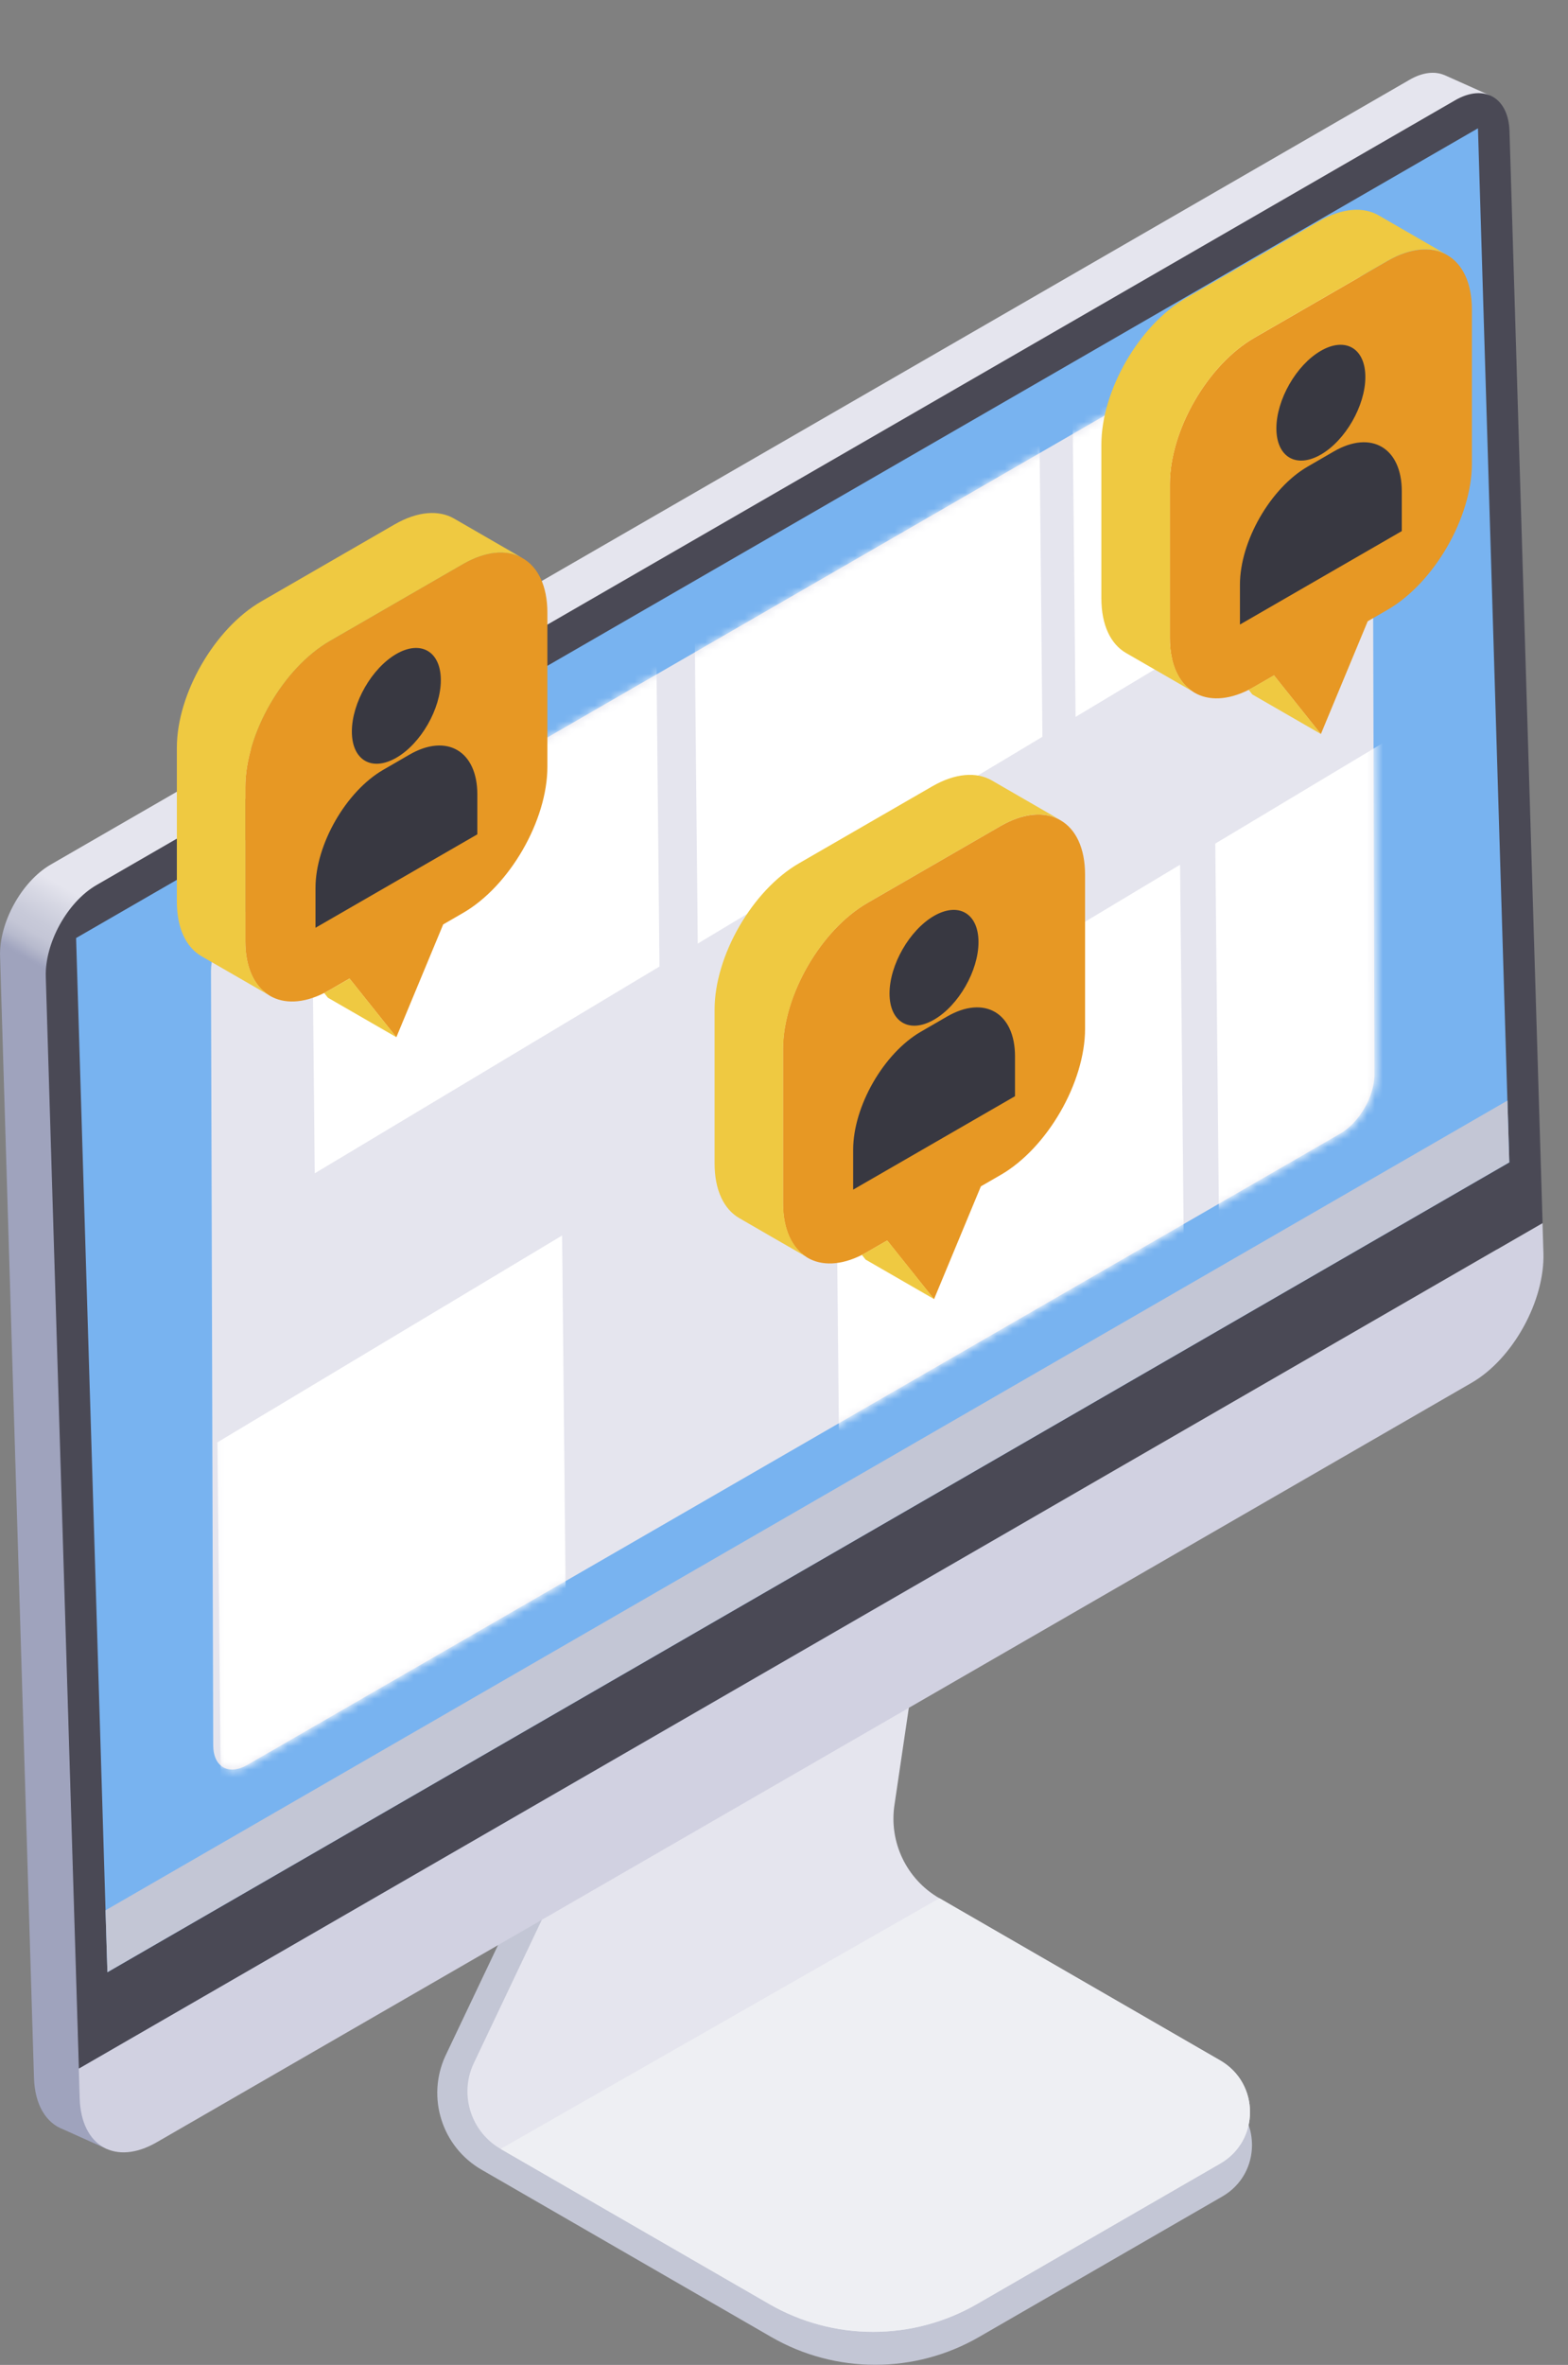 <svg width="199" height="300" viewBox="0 0 199 300" fill="none" xmlns="http://www.w3.org/2000/svg">
<rect x="0" y="0" width="199" height="300" fill="#808080" stroke="none"/>
<path d="M155.121 265.565L114.575 242.159C110.377 239.74 108.123 234.979 108.89 230.198L118.374 166.051L95.191 179.44L56.529 260.795C54.1 266.071 56.083 272.338 61.125 275.243L97.872 296.454C106.034 301.166 116.1 301.166 124.262 296.454L155.13 278.634C160.154 275.738 160.154 268.471 155.121 265.565Z" fill="#C3C6D5"/>
<path d="M154.869 274.456L124 292.276C115.839 296.988 105.782 296.988 97.621 292.276L63.536 272.6C59.766 270.424 58.279 265.74 60.096 261.796L99.826 178.1L123.019 164.72L113.536 228.857C112.768 233.638 115.032 238.389 119.23 240.808L154.869 261.387C159.902 264.293 159.902 271.551 154.869 274.456Z" fill="#E5E5EE"/>
<path d="M189.964 152.555L185.854 16.829L189.051 12.087L183.298 9.512V9.522C182.094 9.007 180.539 9.162 178.868 10.134L6.452 109.668C2.76 111.796 -0.126 117.013 0.01 121.318L4.198 259.813L4.315 263.603C4.422 267.033 5.86 269.316 8.026 270.122L13.604 272.629L17.121 267.412L180.986 172.804C186.204 169.792 190.275 162.427 190.09 156.345L189.964 152.555Z" fill="url(#paint0_linear_334_57493)"/>
<path d="M5.811 123.922L10.115 266.197C10.3 272.279 14.681 274.767 19.88 271.764L186.776 175.408C191.994 172.396 196.065 165.031 195.88 158.949L195.764 155.159L10.008 262.408L5.811 123.922Z" fill="#D1D1E1"/>
<path d="M184.678 12.719L12.253 112.272C8.561 114.4 5.675 119.617 5.811 123.921L10.009 262.408L195.774 155.15L191.577 16.663C191.451 12.359 188.361 10.591 184.678 12.719Z" fill="#4A4955"/>
<path d="M187.573 16.275L9.658 118.995L13.632 250.185L191.547 147.454L187.573 16.275Z" fill="#78B3F0"/>
<path d="M191.315 139.613L13.391 242.334L13.633 250.185L191.548 147.454L191.315 139.613Z" fill="#C3C6D5"/>
<path d="M154.868 274.456L124 292.276C115.838 296.988 105.782 296.988 97.62 292.276L63.535 272.6L119.229 240.799L154.868 261.378C159.901 264.293 159.901 271.551 154.868 274.456Z" fill="#EEEFF3"/>
<path d="M31.091 115.711C28.701 117.091 26.768 120.433 26.777 123.183L27.059 221.405C27.069 224.155 29.012 225.262 31.402 223.883L170.122 143.791C172.512 142.412 174.445 139.059 174.436 136.31L174.232 63.632L174.164 38.088C174.154 35.338 172.211 34.23 169.821 35.61L31.091 115.711Z" fill="#E5E5EE"/>
<mask id="mask0_334_57493" style="mask-type:luminance" maskUnits="userSpaceOnUse" x="26" y="35" width="149" height="190">
<path d="M31.277 115.711C28.887 117.091 26.953 120.433 26.963 123.183L27.245 221.405C27.254 224.155 29.198 225.262 31.588 223.883L170.307 143.791C172.697 142.412 174.631 139.059 174.621 136.31L174.417 63.632L174.349 38.088C174.34 35.338 172.396 34.23 170.006 35.61L31.277 115.711Z" fill="white"/>
</mask>
<g mask="url(#mask0_334_57493)">
<path d="M83.697 122.61L39.944 148.844L39.312 84.143L83.055 57.909L83.697 122.61Z" fill="white"/>
</g>
<mask id="mask1_334_57493" style="mask-type:luminance" maskUnits="userSpaceOnUse" x="26" y="35" width="149" height="190">
<path d="M31.277 115.711C28.887 117.091 26.953 120.433 26.963 123.183L27.245 221.405C27.254 224.155 29.198 225.262 31.588 223.883L170.307 143.791C172.697 142.412 174.631 139.059 174.621 136.31L174.417 63.632L174.349 38.088C174.34 35.338 172.396 34.23 170.006 35.61L31.277 115.711Z" fill="white"/>
</mask>
<g mask="url(#mask1_334_57493)">
<path d="M132.298 93.461L88.555 119.695L87.924 54.994L131.667 28.76L132.298 93.461Z" fill="white"/>
</g>
<mask id="mask2_334_57493" style="mask-type:luminance" maskUnits="userSpaceOnUse" x="26" y="35" width="149" height="190">
<path d="M31.277 115.711C28.887 117.091 26.953 120.433 26.963 123.183L27.245 221.405C27.254 224.155 29.198 225.262 31.588 223.883L170.307 143.791C172.697 142.412 174.631 139.059 174.621 136.31L174.417 63.632L174.349 38.088C174.34 35.338 172.396 34.23 170.006 35.61L31.277 115.711Z" fill="white"/>
</mask>
<g mask="url(#mask2_334_57493)">
<path d="M180.247 64.701L136.505 90.944L135.873 26.234L179.616 0L180.247 64.701Z" fill="white"/>
</g>
<mask id="mask3_334_57493" style="mask-type:luminance" maskUnits="userSpaceOnUse" x="26" y="35" width="149" height="190">
<path d="M31.277 115.711C28.887 117.091 26.953 120.433 26.963 123.183L27.245 221.405C27.254 224.155 29.198 225.262 31.588 223.883L170.307 143.791C172.697 142.412 174.631 139.059 174.621 136.31L174.417 63.632L174.349 38.088C174.34 35.338 172.396 34.23 170.006 35.61L31.277 115.711Z" fill="white"/>
</mask>
<g mask="url(#mask3_334_57493)">
<path d="M198.611 145.492L154.868 171.726L154.236 107.015L197.979 80.781L198.611 145.492Z" fill="white"/>
</g>
<mask id="mask4_334_57493" style="mask-type:luminance" maskUnits="userSpaceOnUse" x="26" y="35" width="149" height="190">
<path d="M31.277 115.711C28.887 117.091 26.953 120.433 26.963 123.183L27.245 221.405C27.254 224.155 29.198 225.262 31.588 223.883L170.307 143.791C172.697 142.412 174.631 139.059 174.621 136.31L174.417 63.632L174.349 38.088C174.34 35.338 172.396 34.23 170.006 35.61L31.277 115.711Z" fill="white"/>
</mask>
<g mask="url(#mask4_334_57493)">
<path d="M150.398 174.398L106.655 200.641L106.023 135.931L149.766 109.697L150.398 174.398Z" fill="white"/>
</g>
<mask id="mask5_334_57493" style="mask-type:luminance" maskUnits="userSpaceOnUse" x="26" y="35" width="149" height="190">
<path d="M31.277 115.711C28.887 117.091 26.953 120.433 26.963 123.183L27.245 221.405C27.254 224.155 29.198 225.262 31.588 223.883L170.307 143.791C172.697 142.412 174.631 139.059 174.621 136.31L174.417 63.632L174.349 38.088C174.34 35.338 172.396 34.23 170.006 35.61L31.277 115.711Z" fill="white"/>
</mask>
<g mask="url(#mask5_334_57493)">
<path d="M71.978 221.434L28.225 247.668L27.594 182.967L71.337 156.733L71.978 221.434Z" fill="white"/>
</g>
<path d="M69.471 77.74C69.471 84.25 69.471 90.75 69.471 97.26C69.471 104.091 64.671 112.408 58.754 115.818C57.919 116.304 57.083 116.78 56.248 117.266L50.301 131.578L44.355 124.135C43.519 124.611 42.684 125.097 41.848 125.583C41.605 125.719 41.362 125.855 41.129 125.972C38.457 127.312 36.047 127.361 34.269 126.331C34.221 126.302 34.172 126.273 34.133 126.244C32.277 125.097 31.131 122.726 31.131 119.394C31.131 112.893 31.131 106.384 31.131 99.883C31.131 93.043 35.931 84.736 41.848 81.316C47.483 78.07 53.119 74.815 58.745 71.56C61.65 69.889 64.283 69.695 66.207 70.744C66.246 70.764 66.284 70.783 66.323 70.812C68.276 71.92 69.471 74.32 69.471 77.74Z" fill="#E79824"/>
<path d="M25.584 121.308C23.64 120.19 22.445 117.781 22.445 114.37C22.445 107.87 22.445 101.36 22.445 94.85C22.445 88.02 27.245 79.703 33.162 76.292C38.798 73.047 44.433 69.792 50.059 66.537C53.023 64.827 55.704 64.672 57.638 65.789C60.504 67.441 63.361 69.093 66.217 70.744C64.293 69.695 61.66 69.889 58.755 71.561C53.12 74.806 47.484 78.061 41.858 81.316C35.941 84.736 31.141 93.043 31.141 99.883C31.141 106.384 31.141 112.894 31.141 119.394C31.141 122.726 32.288 125.097 34.144 126.244C31.287 124.592 28.44 122.95 25.584 121.308Z" fill="#EFC941"/>
<path d="M44.364 124.135L50.311 131.578L41.615 126.564L41.139 125.962C41.372 125.845 41.615 125.719 41.858 125.573C42.693 125.097 43.529 124.611 44.364 124.135Z" fill="#EFC941"/>
<path d="M44.656 92.8C44.656 96.434 47.182 97.921 50.301 96.123C53.42 94.326 55.947 89.915 55.947 86.281C55.947 82.647 53.42 81.16 50.301 82.958C47.182 84.765 44.656 89.166 44.656 92.8Z" fill="#383841"/>
<path d="M40.041 117.693V112.641C40.041 107.122 43.918 100.379 48.65 97.649L51.973 95.725C56.704 92.995 60.581 95.268 60.581 100.787V105.84L40.041 117.693Z" fill="#383841"/>
<path d="M137.71 110.97C137.71 117.48 137.71 123.98 137.71 130.49C137.71 137.32 132.91 145.637 126.993 149.048C126.157 149.534 125.321 150.01 124.486 150.496L118.539 164.808L112.593 157.365C111.757 157.841 110.922 158.327 110.086 158.813C109.843 158.949 109.6 159.085 109.367 159.201C106.695 160.542 104.286 160.591 102.508 159.561C102.459 159.532 102.41 159.503 102.371 159.473C100.516 158.327 99.369 155.956 99.369 152.623C99.369 146.123 99.369 139.613 99.369 133.113C99.369 126.273 104.169 117.965 110.086 114.545C115.722 111.3 121.357 108.045 126.983 104.79C129.888 103.119 132.521 102.925 134.445 103.974C134.484 103.993 134.523 104.013 134.562 104.042C136.515 105.15 137.71 107.55 137.71 110.97Z" fill="#E79824"/>
<path d="M93.83 154.528C91.886 153.41 90.691 151.001 90.691 147.59C90.691 141.09 90.691 134.58 90.691 128.07C90.691 121.24 95.491 112.923 101.408 109.512C107.044 106.267 112.679 103.012 118.305 99.757C121.269 98.047 123.95 97.892 125.884 99.009C128.75 100.661 131.607 102.312 134.463 103.964C132.539 102.915 129.906 103.109 127.001 104.78C121.366 108.026 115.73 111.281 110.105 114.536C104.187 117.956 99.388 126.263 99.388 133.103C99.388 139.604 99.388 146.114 99.388 152.614C99.388 155.946 100.534 158.317 102.39 159.464C99.523 157.822 96.677 156.18 93.83 154.528Z" fill="#EFC941"/>
<path d="M112.603 157.355L118.549 164.798L109.853 159.784L109.377 159.182C109.61 159.065 109.853 158.939 110.096 158.793C110.932 158.317 111.767 157.841 112.603 157.355Z" fill="#EFC941"/>
<path d="M112.893 126.03C112.893 129.664 115.419 131.15 118.538 129.353C121.657 127.555 124.183 123.144 124.183 119.51C124.183 115.876 121.657 114.39 118.538 116.187C115.429 117.985 112.893 122.396 112.893 126.03Z" fill="#383841"/>
<path d="M108.277 150.913V145.861C108.277 140.342 112.154 133.599 116.886 130.869L120.209 128.945C124.941 126.215 128.818 128.488 128.818 134.007V139.059L108.277 150.913Z" fill="#383841"/>
<path d="M186.805 39.283C186.805 45.793 186.805 52.293 186.805 58.803C186.805 65.633 182.005 73.951 176.088 77.361C175.253 77.847 174.417 78.323 173.581 78.809L167.635 93.121L161.689 85.678C160.853 86.154 160.018 86.64 159.182 87.126C158.939 87.262 158.696 87.398 158.463 87.515C155.791 88.855 153.381 88.904 151.603 87.874C151.555 87.845 151.506 87.816 151.467 87.787C149.611 86.64 148.465 84.269 148.465 80.937C148.465 74.436 148.465 67.927 148.465 61.426C148.465 54.586 153.265 46.279 159.182 42.858C164.817 39.613 170.453 36.358 176.079 33.103C178.984 31.432 181.617 31.238 183.541 32.287C183.579 32.307 183.618 32.326 183.657 32.355C185.6 33.463 186.805 35.863 186.805 39.283Z" fill="#E79824"/>
<path d="M142.918 82.841C140.974 81.724 139.779 79.314 139.779 75.904C139.779 69.403 139.779 62.894 139.779 56.384C139.779 49.553 144.579 41.236 150.496 37.825C156.132 34.58 161.767 31.325 167.393 28.07C170.356 26.36 173.038 26.205 174.972 27.322C177.838 28.974 180.695 30.626 183.551 32.278C181.627 31.228 178.994 31.422 176.089 33.094C170.454 36.339 164.818 39.594 159.192 42.849C153.275 46.269 148.475 54.576 148.475 61.417C148.475 67.917 148.475 74.427 148.475 80.927C148.475 84.26 149.622 86.63 151.478 87.777C148.621 86.135 145.774 84.493 142.918 82.841Z" fill="#EFC941"/>
<path d="M161.689 85.668L167.635 93.111L158.939 88.097L158.463 87.495C158.696 87.379 158.939 87.252 159.182 87.106C160.018 86.63 160.853 86.145 161.689 85.668Z" fill="#EFC941"/>
<path d="M161.99 54.343C161.99 57.977 164.516 59.464 167.635 57.666C170.754 55.869 173.281 51.457 173.281 47.824C173.281 44.19 170.754 42.703 167.635 44.501C164.516 46.298 161.99 50.709 161.99 54.343Z" fill="#383841"/>
<path d="M157.365 79.227V74.174C157.365 68.655 161.242 61.912 165.974 59.182L169.297 57.258C174.029 54.528 177.905 56.801 177.905 62.32V67.373L157.365 79.227Z" fill="#383841"/>
<defs>
<linearGradient id="paint0_linear_334_57493" x1="16.724" y1="275.221" x2="173.749" y2="3.247" gradientUnits="userSpaceOnUse">
<stop offset="0.014" stop-color="#9FA3BD"/>
<stop offset="0.402" stop-color="#9FA3BD"/>
<stop offset="0.403" stop-color="#A1A5BF"/>
<stop offset="0.408" stop-color="#B7BACD"/>
<stop offset="0.413" stop-color="#C4C6D6"/>
<stop offset="0.418" stop-color="#C8CAD9"/>
<stop offset="0.427" stop-color="#D6D7E3"/>
<stop offset="0.435" stop-color="#E5E5EE"/>
</linearGradient>
</defs>
</svg>

